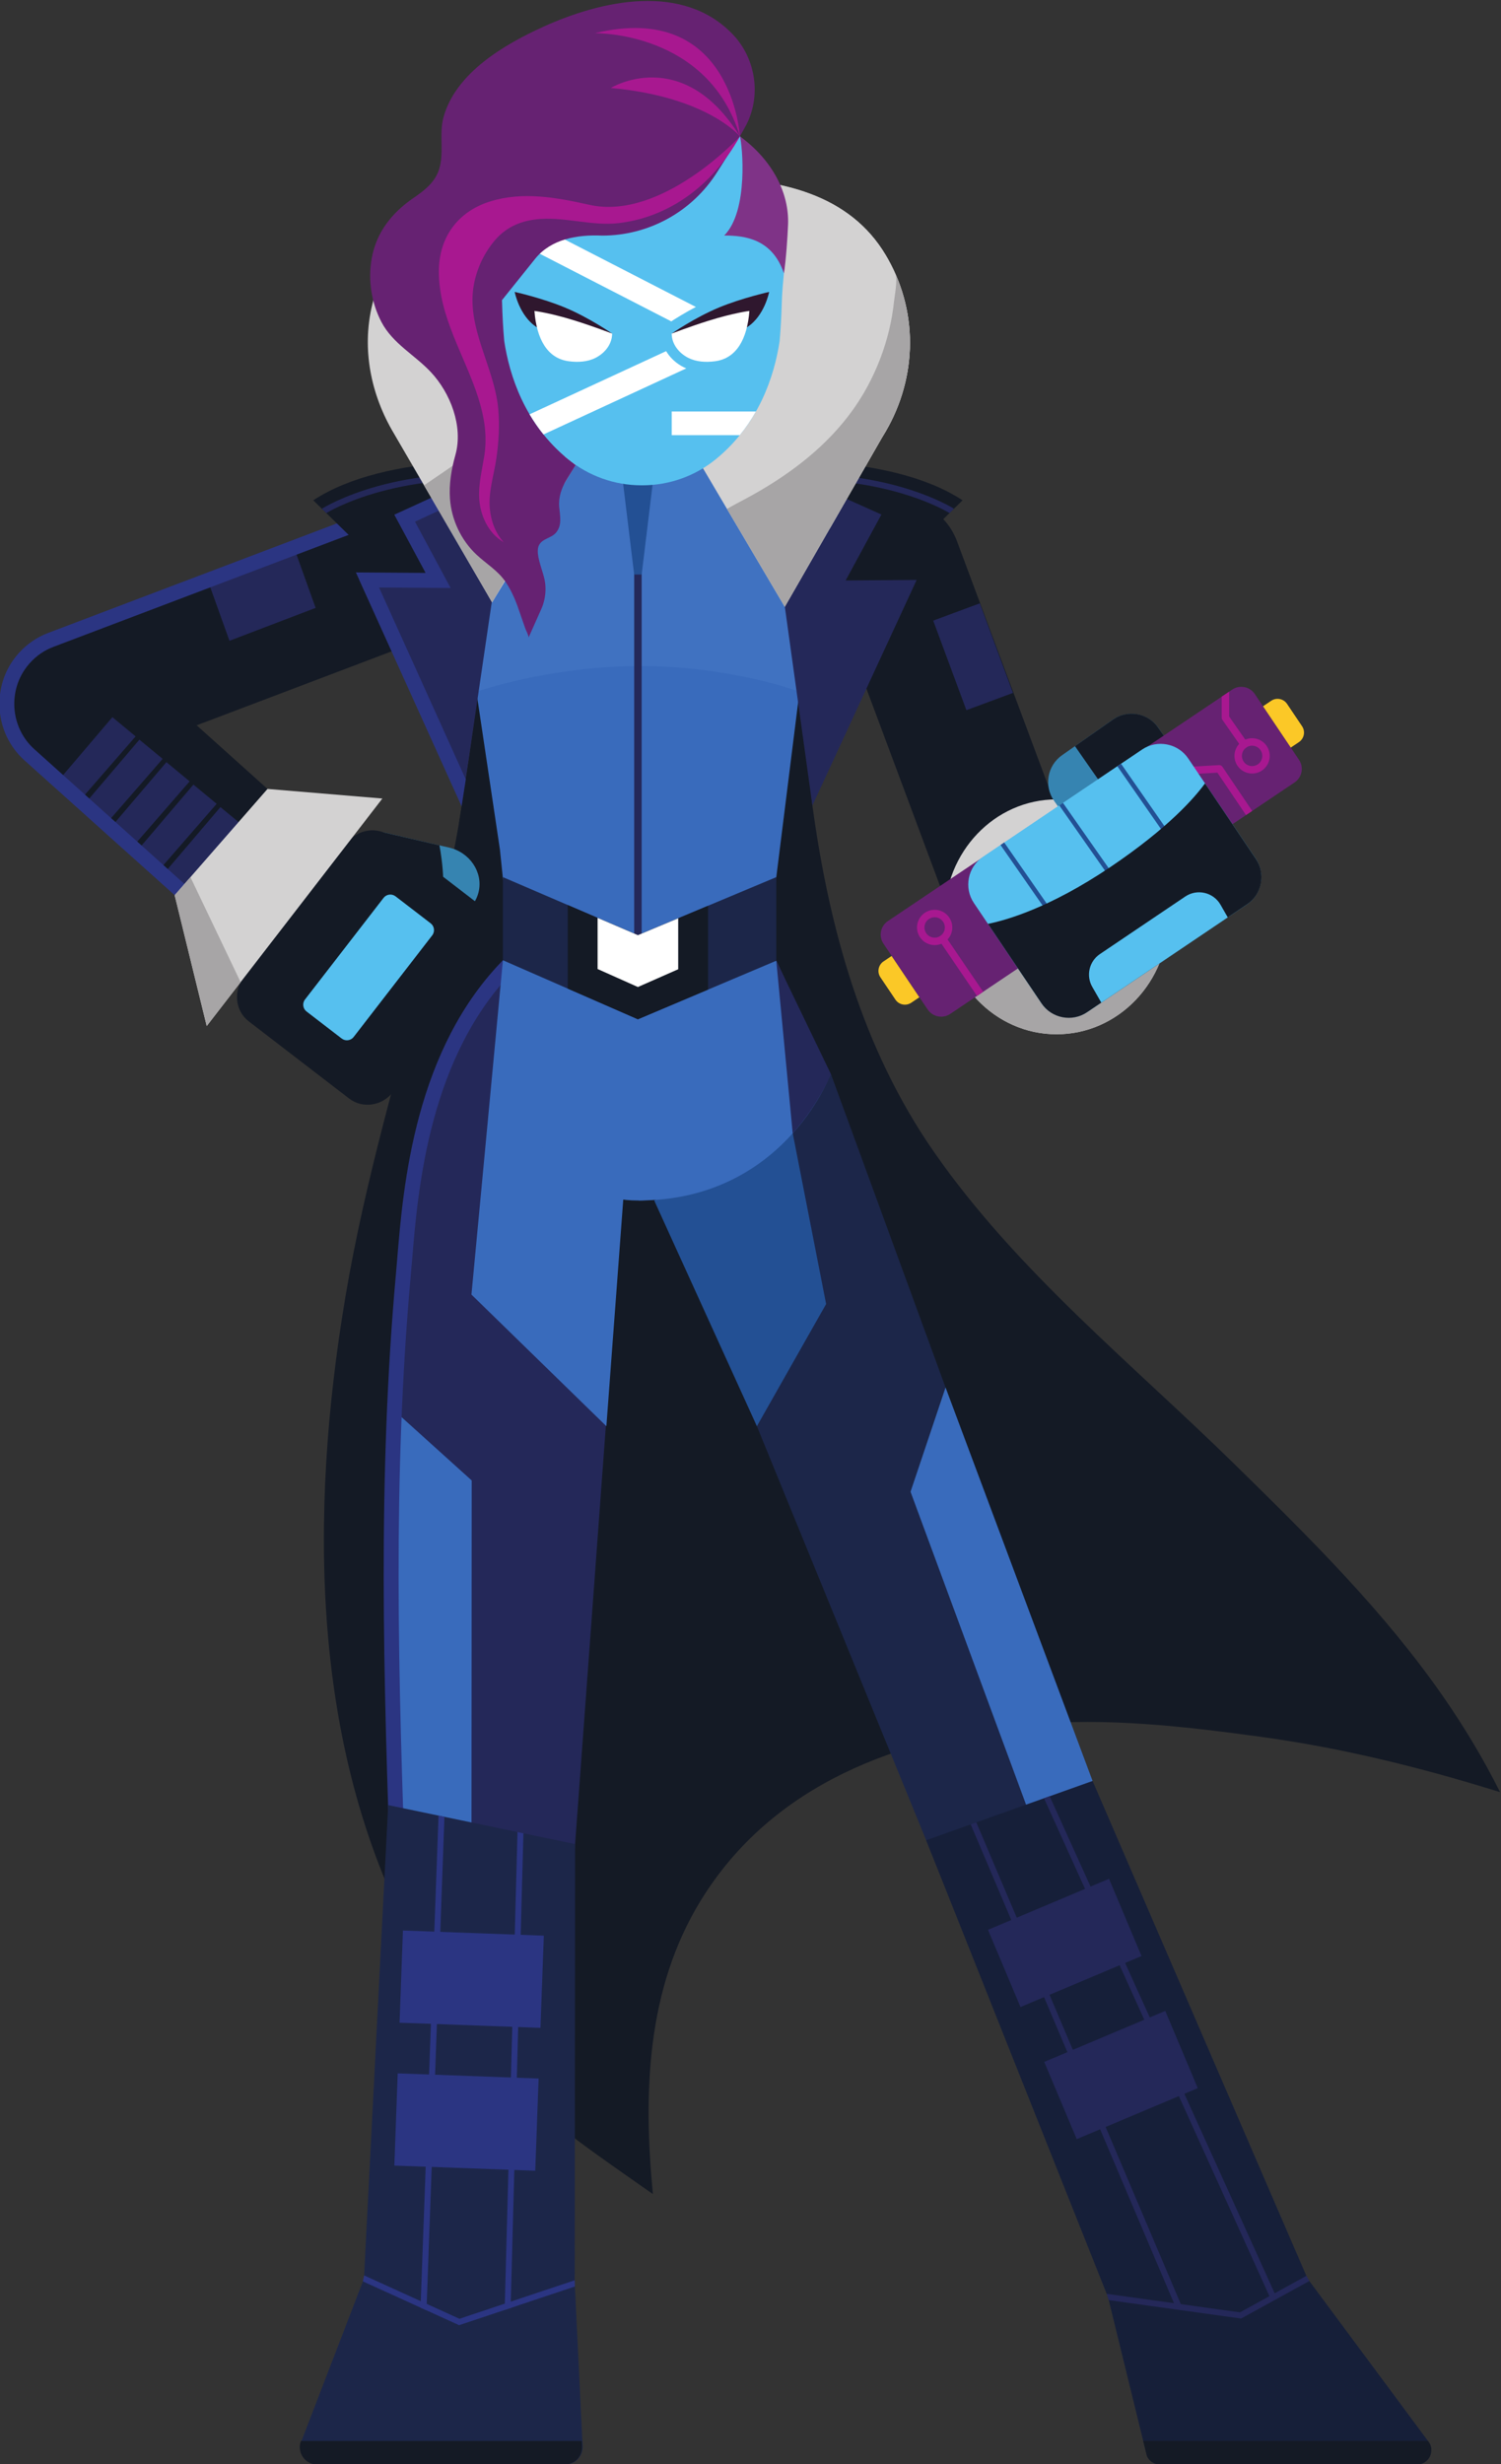 <?xml version="1.0" encoding="UTF-8" standalone="no"?>
<!-- Created with Inkscape (http://www.inkscape.org/) -->

<svg
   xmlns:dc="http://purl.org/dc/elements/1.1/"
   xmlns:cc="http://creativecommons.org/ns#"
   xmlns:rdf="http://www.w3.org/1999/02/22-rdf-syntax-ns#"
   xmlns:svg="http://www.w3.org/2000/svg"
   xmlns="http://www.w3.org/2000/svg"
   xmlns:sodipodi="http://sodipodi.sourceforge.net/DTD/sodipodi-0.dtd"
   xmlns:inkscape="http://www.inkscape.org/namespaces/inkscape"
   version="1.1"
   id="svg2"
   xml:space="preserve"
   viewBox="0 0 252.256 413.925"
   sodipodi:docname="Avatar_no_border.svg"
   inkscape:version="0.92.3 (2405546, 2018-03-11)"><rect x="0" y="0" width="252.256" height="413.925" fill="#333333" stroke="none"/><defs
     id="defs6"><clipPath
       clipPathUnits="userSpaceOnUse"
       id="clipPath18"><path
         d="M 0,612 H 792 V 0 H 0 Z"
         id="path16"
         inkscape:connector-curvature="0" /></clipPath><clipPath
       clipPathUnits="userSpaceOnUse"
       id="clipPath106"><path
         d="m 455.241,397.254 -42.29,-28.417 c -1.251,-0.84 -1.583,-2.534 -0.743,-3.784 v 0 l 4.821,-7.173 c 0.839,-1.251 2.533,-1.584 3.783,-0.744 v 0 l 42.291,28.418 c 1.25,0.839 1.582,2.534 0.743,3.784 v 0 l -4.821,7.173 c -0.526,0.784 -1.388,1.207 -2.266,1.207 v 0 c -0.523,0 -1.052,-0.15 -1.518,-0.464"
         id="path104"
         inkscape:connector-curvature="0" /></clipPath><clipPath
       clipPathUnits="userSpaceOnUse"
       id="clipPath134"><path
         d="M 0,612 H 792 V 0 H 0 Z"
         id="path132"
         inkscape:connector-curvature="0" /></clipPath></defs><sodipodi:namedview
     pagecolor="#ffffff"
     bordercolor="#666666"
     borderopacity="1"
     objecttolerance="10"
     gridtolerance="10"
     guidetolerance="10"
     inkscape:pageopacity="0"
     inkscape:pageshadow="2"
     inkscape:window-width="2160"
     inkscape:window-height="1346"
     id="namedview4"
     showgrid="false"
     inkscape:zoom="1.3394608"
     inkscape:cx="-290.21628"
     inkscape:cy="228.21152"
     inkscape:window-x="-11"
     inkscape:window-y="-11"
     inkscape:window-maximized="1"
     inkscape:current-layer="g10" /><g
     id="g10"
     inkscape:groupmode="layer"
     inkscape:label="Nanoman, VM, Connie, PowerShell Stickers_4-21"
     transform="matrix(1.333,0,0,-1.333,-400.499,645.879)"><g
       clip-path="url(#clipPath18)"
       id="g14"><g
         transform="translate(423.243,435.3)"
         id="g20" /><g
         transform="translate(423.243,435.3)"
         id="g24" /><g
         transform="translate(397.625,371.921)"
         id="g28"><path
           inkscape:connector-curvature="0"
           id="path30"
           style="fill:#242859;fill-opacity:1;fill-rule:nonzero;stroke:none"
           d="m 0,0 3.42,-19.982 c 2.797,2.916 3.269,5.373 3.269,5.373 L -0.17,0.371" /></g><g
         transform="translate(482.438,270.674)"
         id="g32"><path
           inkscape:connector-curvature="0"
           id="path34"
           style="fill:#141a25;fill-opacity:1;fill-rule:nonzero;stroke:none"
           d="m 0,0 c -7.458,10.755 -16.655,19.85 -26.297,29.299 -13.046,12.786 -27.579,24.448 -38.011,39.499 -8.978,12.954 -13.14,28.055 -15.256,43.552 -0.852,6.237 -0.03,17.375 -1.698,23.456 -2.009,7.325 -5.824,17.486 -10.97,23.165 -6.01,-0.301 -12.205,-0.051 -18.267,-0.051 2.283,-1.895 5.215,-3.494 8.98,-4.517 -3.765,1.023 -6.697,2.622 -8.98,4.517 h -6.69 l -2.336,-16.044 c -1.419,-10.208 -2.692,-20.404 -4.216,-30.395 -0.954,-6.257 -2.415,-12.54 -4.072,-18.661 -3.889,-14.37 -8.173,-28.736 -10.638,-43.437 -4.551,-27.146 -4.52,-57.57 9.298,-82.324 0.575,-1.031 1.173,-2.05 1.791,-3.056 3.015,-4.905 6.516,-9.868 10.648,-13.902 2.005,-1.957 4.627,-4.3 6.846,-6.414 0.941,-0.898 10.194,-7.318 10.194,-7.318 -1.226,12.674 -0.82,25.845 6.034,36.994 9.038,14.702 25.068,20.629 41.569,22.18 9.565,0.899 19.387,-0.237 28.866,-1.528 9.351,-1.274 18.591,-3.454 27.625,-6.17 l 2.708,-0.819 C 5.001,-7.722 2.607,-3.76 0,0" /></g><g
         transform="translate(381.162,363.668)"
         id="g36"><path
           inkscape:connector-curvature="0"
           id="path38"
           style="fill:#242859;fill-opacity:1;fill-rule:nonzero;stroke:none"
           d="m 0,0 -17.306,-0.293 c -11.162,-11.149 -11.794,-31.184 -12.562,-39.72 -2.35,-26.083 -1.546,-51.965 -0.578,-78.06 0.103,-2.806 2.243,-28.717 0.523,-29.231 l 19.512,5.832 4.643,63.092 z" /></g><g
         transform="translate(350.856,245.204)"
         id="g40"><path
           inkscape:connector-curvature="0"
           id="path42"
           style="fill:#396bbc;fill-opacity:1;fill-rule:nonzero;stroke:none"
           d="M 0,0 9.032,-0.427 9.064,52.764 -0.697,61.57 C -0.972,55.383 -1.102,49.201 -1.127,43.02 -1.078,29.519 -0.801,16.356 -0.141,2.448 -0.122,2.042 -0.074,1.181 0,0" /></g><g
         transform="translate(351.508,215.611)"
         id="g44"><path
           inkscape:connector-curvature="0"
           id="path46"
           style="fill:#2b3582;fill-opacity:1;fill-rule:nonzero;stroke:none"
           d="M 0,0 -0.538,1.799 C -0.756,1.734 -0.87,1.595 -0.896,1.547 c 0.137,0.257 0.559,1.757 0.234,10.261 -0.198,5.184 -0.588,10.944 -0.846,14.756 -0.118,1.748 -0.203,3.01 -0.222,3.532 -1.032,27.794 -1.7,52.862 0.581,78.179 0.053,0.6 0.107,1.25 0.165,1.946 0.767,9.282 2.194,26.561 13.633,38 l 1.328,-1.328 C 3.024,135.941 1.635,119.109 0.888,110.066 0.829,109.366 0.775,108.71 0.721,108.106 -1.549,82.899 -0.883,57.895 0.146,30.166 0.164,29.672 0.249,28.422 0.366,26.691 2.042,1.894 1.319,0.394 0,0" /></g><g
         transform="translate(376.9,304.805)"
         id="g48"><path
           inkscape:connector-curvature="0"
           id="path50"
           style="fill:#396bbc;fill-opacity:1;fill-rule:nonzero;stroke:none"
           d="M 0,0 2.733,36.711 -9.261,58.716 h -3.783 l -3.968,-42.13 z" /></g><g
         transform="translate(445.959,237.832)"
         id="g52"><path
           inkscape:connector-curvature="0"
           id="path54"
           style="fill:#1c2649;fill-opacity:1;fill-rule:nonzero;stroke:none"
           d="m 0,0 c -6.829,0.014 -15.725,-0.348 -22.554,-0.335 l -42.529,103.974 24.336,7.697 z" /></g><g
         transform="translate(404.602,320.2)"
         id="g56"><path
           inkscape:connector-curvature="0"
           id="path58"
           style="fill:#235094;fill-opacity:1;fill-rule:nonzero;stroke:none"
           d="M 0,0 -4.209,21.514 -21.672,13.047 -8.729,-15.395 Z" /></g><g
         transform="translate(302.334,393.345)"
         id="g60"><path
           inkscape:connector-curvature="0"
           id="path62"
           style="fill:#141a25;fill-opacity:1;fill-rule:nonzero;stroke:none"
           d="m 0,0 -0.192,0.507 c -1.622,4.281 0.551,9.111 4.833,10.734 l 44.005,16.683 c 4.28,1.622 9.11,-0.552 10.733,-4.833 l 0.192,-0.507 C 61.194,18.303 59.02,13.473 54.739,11.851 L 10.734,-4.832 C 6.453,-6.455 1.623,-4.281 0,0" /></g><g
         transform="translate(329.379,403.78)"
         id="g64"><path
           inkscape:connector-curvature="0"
           id="path66"
           style="fill:#242859;fill-opacity:1;fill-rule:nonzero;stroke:none"
           d="M 0,0 -2.959,8.245 7.905,12.39 10.864,4.146 Z" /></g><g
         transform="translate(432.155,361.343)"
         id="g68"><path
           inkscape:connector-curvature="0"
           id="path70"
           style="fill:#141a25;fill-opacity:1;fill-rule:nonzero;stroke:none"
           d="m 0,0 0.508,0.19 c 4.289,1.6 6.489,6.419 4.888,10.708 L -11.055,54.99 c -1.6,4.289 -6.419,6.489 -10.708,4.888 l -0.508,-0.189 C -26.561,58.088 -28.76,53.27 -27.16,48.981 L -10.708,4.889 C -9.108,0.6 -4.289,-1.6 0,0" /></g><g
         transform="translate(419.532,368.994)"
         id="g72"><path
           inkscape:connector-curvature="0"
           id="path74"
           style="fill:#d3d2d2;fill-opacity:1;fill-rule:nonzero;stroke:none"
           d="m 0,0 c 0,-8.174 6.324,-14.8 14.124,-14.8 7.801,0 14.125,6.626 14.125,14.8 0,8.174 -6.324,14.8 -14.125,14.8 C 6.324,14.8 0,8.174 0,0" /></g><g
         transform="translate(419.541,368.651)"
         id="g76"><path
           inkscape:connector-curvature="0"
           id="path78"
           style="fill:#a7a5a6;fill-opacity:1;fill-rule:nonzero;stroke:none"
           d="m 0,0 c 0.175,-8.015 6.425,-14.457 14.116,-14.457 7.691,0 13.941,6.442 14.115,14.457 z" /></g><g
         transform="translate(433.335,383.626)"
         id="g80"><path
           inkscape:connector-curvature="0"
           id="path82"
           style="fill:#3684b1;fill-opacity:1;fill-rule:nonzero;stroke:none"
           d="m 0,0 1.167,-1.668 c 1.299,-1.855 3.88,-2.311 5.735,-1.012 l 6.394,4.476 c 1.855,1.299 2.31,3.88 1.013,5.735 l -1.168,1.668 c -1.299,1.855 -3.88,2.311 -5.735,1.012 L 1.012,5.735 C -0.844,4.436 -1.299,1.855 0,0" /></g><g
         transform="translate(440.771,393.859)"
         id="g84"><path
           inkscape:connector-curvature="0"
           id="path86"
           style="fill:#141a25;fill-opacity:1;fill-rule:nonzero;stroke:none"
           d="M 0,0 C 1.839,1.287 4.396,0.836 5.682,-1.002 L 6.894,-2.733 C 8.18,-4.571 7.729,-7.128 5.891,-8.414 l -4.81,-3.368 -5.875,8.426 z" /></g><g
         transform="translate(415.339,358.171)"
         id="g88"><path
           inkscape:connector-curvature="0"
           id="path90"
           style="fill:#fbc827;fill-opacity:1;fill-rule:nonzero;stroke:none"
           d="M 0,0 1.028,0.691 -2.47,5.898 -3.499,5.207 C -4.16,4.762 -4.336,3.866 -3.892,3.205 l 1.89,-2.812 C -1.558,-0.269 -0.662,-0.444 0,0" /></g><g
         transform="translate(463.663,385.93)"
         id="g92"><path
           inkscape:connector-curvature="0"
           id="path94"
           style="fill:#662272;fill-opacity:1;fill-rule:nonzero;stroke:none"
           d="m 0,0 -43.41,-29.169 c -0.941,-0.632 -2.217,-0.382 -2.849,0.559 l -5.572,8.293 c -0.632,0.941 -0.382,2.216 0.559,2.848 L -7.862,11.7 c 0.941,0.633 2.216,0.383 2.848,-0.559 L 0.559,2.849 C 1.191,1.908 0.94,0.632 0,0" /></g><g
         transform="translate(463.185,390.322)"
         id="g96"><path
           inkscape:connector-curvature="0"
           id="path98"
           style="fill:#fbc827;fill-opacity:1;fill-rule:nonzero;stroke:none"
           d="M 0,0 1.028,0.691 C 1.689,1.136 1.865,2.032 1.421,2.693 L -0.468,5.505 C -0.912,6.167 -1.809,6.342 -2.47,5.898 L -3.499,5.207 Z" /></g></g><g
       id="g100"><g
         id="g102"
         clip-path="url(#clipPath106)"><g
           id="g108"
           transform="translate(458.305,390.562)"><path
             d="m 0,0 c -0.261,0 -0.516,-0.08 -0.733,-0.233 -0.282,-0.197 -0.47,-0.491 -0.53,-0.829 -0.059,-0.338 0.017,-0.679 0.213,-0.96 0.406,-0.581 1.21,-0.722 1.79,-0.316 0.58,0.406 0.722,1.209 0.316,1.789 C 0.859,-0.267 0.564,-0.08 0.227,-0.02 0.151,-0.007 0.075,0 0,0 m 0.007,-3.509 c -0.702,0 -1.394,0.331 -1.825,0.948 -0.341,0.487 -0.472,1.077 -0.37,1.662 0.104,0.585 0.429,1.095 0.916,1.435 0.487,0.341 1.077,0.472 1.662,0.369 C 0.975,0.802 1.484,0.477 1.825,-0.01 2.528,-1.015 2.283,-2.404 1.278,-3.107 0.892,-3.378 0.446,-3.509 0.007,-3.509"
             style="fill:#a81890;fill-opacity:1;fill-rule:nonzero;stroke:none"
             id="path110"
             inkscape:connector-curvature="0" /></g><g
           id="g112"
           transform="translate(457.302,390.245)"><path
             d="m 0,0 c -0.147,0 -0.294,0.07 -0.385,0.201 l -2.358,3.38 C -2.798,3.66 -2.827,3.753 -2.827,3.849 v 4.609 c 0,0.26 0.21,0.47 0.47,0.47 0.258,0 0.468,-0.21 0.468,-0.47 V 3.997 L 0.385,0.738 C 0.533,0.525 0.481,0.233 0.269,0.084 0.187,0.027 0.093,0 0,0"
             style="fill:#a81890;fill-opacity:1;fill-rule:nonzero;stroke:none"
             id="path114"
             inkscape:connector-curvature="0" /></g><g
           id="g116"
           transform="translate(424.012,358.817)"><path
             d="m 0,0 c -0.149,0 -0.297,0.072 -0.388,0.205 l -4.718,6.933 c -0.147,0.215 -0.091,0.507 0.124,0.653 0.213,0.146 0.505,0.09 0.652,-0.124 L 0.388,0.734 C 0.534,0.519 0.479,0.227 0.264,0.081 0.184,0.026 0.092,0 0,0"
             style="fill:#a81890;fill-opacity:1;fill-rule:nonzero;stroke:none"
             id="path118"
             inkscape:connector-curvature="0" /></g><g
           id="g120"
           transform="translate(418.284,368.942)"><path
             d="m 0,0 c -0.261,0 -0.516,-0.08 -0.734,-0.233 -0.282,-0.197 -0.469,-0.491 -0.529,-0.829 -0.059,-0.338 0.016,-0.679 0.213,-0.96 0.197,-0.281 0.491,-0.469 0.829,-0.529 0.338,-0.059 0.68,0.016 0.961,0.213 0.281,0.197 0.469,0.491 0.529,0.829 0.059,0.338 -0.017,0.679 -0.213,0.96 C 0.858,-0.267 0.564,-0.08 0.227,-0.02 0.15,-0.007 0.075,0 0,0 m 0.008,-3.51 c -0.13,0 -0.261,0.011 -0.392,0.034 -0.585,0.104 -1.095,0.429 -1.434,0.915 -0.341,0.487 -0.472,1.077 -0.37,1.662 0.104,0.585 0.429,1.095 0.916,1.435 0.486,0.341 1.076,0.472 1.662,0.369 C 0.975,0.802 1.484,0.477 1.825,-0.01 2.165,-0.497 2.296,-1.087 2.193,-1.672 2.09,-2.257 1.765,-2.767 1.278,-3.107 0.9,-3.372 0.46,-3.51 0.008,-3.51"
             style="fill:#a81890;fill-opacity:1;fill-rule:nonzero;stroke:none"
             id="path122"
             inkscape:connector-curvature="0" /></g><g
           id="g124"
           transform="translate(448.873,387.854)"><path
             d="M 0,0 C 0.009,-0.001 0.018,-0.003 0.025,-0.005 0.02,-0.004 0.011,-0.002 0,0 m 9.057,-6.247 c -0.152,0 -0.3,0.073 -0.39,0.207 l -3.604,5.348 c -4.939,-0.299 -5.172,-0.245 -5.25,-0.228 -0.251,0.059 -0.409,0.311 -0.35,0.563 0.056,0.242 0.287,0.397 0.53,0.358 C 0.35,-0.023 3.412,0.147 5.274,0.261 5.44,0.272 5.6,0.193 5.692,0.055 l 3.753,-5.57 C 9.59,-5.73 9.533,-6.021 9.318,-6.167 9.238,-6.221 9.146,-6.247 9.057,-6.247"
             style="fill:#a81890;fill-opacity:1;fill-rule:nonzero;stroke:none"
             id="path126"
             inkscape:connector-curvature="0" /></g></g></g><g
       id="g128"><g
         id="g130"
         clip-path="url(#clipPath134)"><g
           id="g136"
           transform="translate(424.365,376.548)"><path
             d="m 0,0 20.08,13.534 c 1.909,1.287 4.524,0.777 5.811,-1.132 l 8.497,-12.607 c 1.287,-1.909 0.777,-4.524 -1.132,-5.811 L 13.176,-19.55 c -1.909,-1.286 -4.525,-0.777 -5.812,1.132 L -1.132,-5.811 C -2.419,-3.902 -1.909,-1.287 0,0"
             style="fill:#56c0ef;fill-opacity:1;fill-rule:nonzero;stroke:none"
             id="path138"
             inkscape:connector-curvature="0" /></g><g
           id="g140"
           transform="translate(449.158,376.699)"><path
             d="M 0,0 -7.839,11.271 -7.376,11.593 0.463,0.322 Z"
             style="fill:#235094;fill-opacity:1;fill-rule:nonzero;stroke:none"
             id="path142"
             inkscape:connector-curvature="0" /></g><g
           id="g144"
           transform="translate(442.153,371.394)"><path
             d="M 0,0 -8.155,11.641 -7.693,11.964 0.461,0.323 Z"
             style="fill:#235094;fill-opacity:1;fill-rule:nonzero;stroke:none"
             id="path146"
             inkscape:connector-curvature="0" /></g><g
           id="g148"
           transform="translate(434.273,367.002)"><path
             d="M 0,0 -7.68,11.043 -7.218,11.365 0.463,0.322 Z"
             style="fill:#235094;fill-opacity:1;fill-rule:nonzero;stroke:none"
             id="path150"
             inkscape:connector-curvature="0" /></g><g
           id="g152"
           transform="translate(452.37,385.813)"><path
             d="M 0,0 6.414,-9.516 C 7.684,-11.4 7.181,-13.98 5.297,-15.25 l -20.172,-13.595 c -1.884,-1.27 -4.465,-0.768 -5.734,1.116 l -6.756,10.024 c 2.257,0.447 7.766,1.992 15.434,7.16 C -4.539,-5.564 -1.249,-1.729 0,0"
             style="fill:#141a25;fill-opacity:1;fill-rule:nonzero;stroke:none"
             id="path154"
             inkscape:connector-curvature="0" /></g><g
           id="g156"
           transform="translate(454.328,370.518)"><path
             d="m 0,0 0.911,-1.592 -15.943,-10.745 -1.139,1.987 c -0.811,1.417 -0.391,3.221 0.963,4.133 L -4.447,1.036 C -2.945,2.048 -0.9,1.572 0,0"
             style="fill:#56c0ef;fill-opacity:1;fill-rule:nonzero;stroke:none"
             id="path158"
             inkscape:connector-curvature="0" /></g><g
           id="g160"
           transform="translate(303.303,400.908)"><path
             d="M 0,0 0.362,0.404 C 3.42,3.811 8.709,4.096 12.116,1.039 L 47.14,-30.396 c 3.407,-3.057 3.692,-8.347 0.634,-11.754 l -0.362,-0.403 c -3.058,-3.407 -8.347,-3.693 -11.754,-0.635 L 0.635,-11.754 C -2.772,-8.696 -3.058,-3.407 0,0"
             style="fill:#141a25;fill-opacity:1;fill-rule:nonzero;stroke:none"
             id="path162"
             inkscape:connector-curvature="0" /></g><g
           id="g164"
           transform="translate(314.618,394.154)"><path
             d="m 0,0 -7.377,-8.662 2.823,-2.363 7.484,8.604 z"
             style="fill:#242859;fill-opacity:1;fill-rule:nonzero;stroke:none"
             id="path166"
             inkscape:connector-curvature="0" /></g><g
           id="g168"
           transform="translate(318.024,391.322)"><path
             d="m 0,0 -7.377,-8.662 2.822,-2.363 7.484,8.604 z"
             style="fill:#242859;fill-opacity:1;fill-rule:nonzero;stroke:none"
             id="path170"
             inkscape:connector-curvature="0" /></g><g
           id="g172"
           transform="translate(321.43,388.488)"><path
             d="m 0,0 -7.377,-8.662 2.823,-2.363 7.484,8.604 z"
             style="fill:#242859;fill-opacity:1;fill-rule:nonzero;stroke:none"
             id="path174"
             inkscape:connector-curvature="0" /></g><g
           id="g176"
           transform="translate(324.836,385.656)"><path
             d="m 0,0 -7.377,-8.662 2.822,-2.363 7.484,8.604 z"
             style="fill:#242859;fill-opacity:1;fill-rule:nonzero;stroke:none"
             id="path178"
             inkscape:connector-curvature="0" /></g><g
           id="g180"
           transform="translate(328.241,382.822)"><path
             d="m 0,0 -7.377,-8.662 2.822,-2.363 7.484,8.604 z"
             style="fill:#242859;fill-opacity:1;fill-rule:nonzero;stroke:none"
             id="path182"
             inkscape:connector-curvature="0" /></g><g
           id="g184"
           transform="translate(338.132,357.661)"><path
             d="m 0,0 -34.62,31.072 c -3.795,3.406 -4.205,9.347 -0.913,13.244 0.048,0.058 0.101,0.121 0.156,0.184 0.007,0.008 0.019,0.022 0.032,0.037 0.01,0.011 0.023,0.024 0.035,0.037 1.001,1.12 2.283,2 3.696,2.536 L 6.907,61.714 7.572,59.958 -30.949,45.354 c -1.149,-0.435 -2.148,-1.122 -2.97,-2.041 l -0.047,-0.052 c -0.044,-0.05 -0.086,-0.1 -0.128,-0.151 -2.648,-3.135 -2.319,-7.906 0.729,-10.641 L 1.255,1.397 Z"
             style="fill:#2b3582;fill-opacity:1;fill-rule:nonzero;stroke:none"
             id="path186"
             inkscape:connector-curvature="0" /></g><g
           id="g188"
           transform="translate(343.169,376.234)"><path
             d="m 0,0 v 0 c 0.569,2.458 3.178,3.972 5.797,3.365 l 8.102,-1.878 c 2.62,-0.607 4.296,-3.114 3.726,-5.572 -0.569,-2.457 -3.178,-3.972 -5.797,-3.365 L 3.726,-5.572 C 1.106,-4.965 -0.569,-2.458 0,0"
             style="fill:#3684b1;fill-opacity:1;fill-rule:nonzero;stroke:none"
             id="path190"
             inkscape:connector-curvature="0" /></g><g
           id="g192"
           transform="translate(355.853,378.003)"><path
             d="m 0,0 -6.888,1.596 c -2.619,0.607 -5.227,-0.907 -5.797,-3.365 -0.569,-2.457 1.107,-4.965 3.726,-5.572 l 8.103,-1.878 c 0.261,-0.06 0.523,-0.099 0.783,-0.118 C 0.93,-6.137 0.364,-1.962 0,0"
             style="fill:#141a25;fill-opacity:1;fill-rule:nonzero;stroke:none"
             id="path194"
             inkscape:connector-curvature="0" /></g><g
           id="g196"
           transform="translate(362.993,363.821)"><path
             d="m 0,0 -12.983,-16.892 c -1.359,-1.768 -3.839,-2.141 -5.539,-0.834 l -12.66,9.729 c -1.7,1.308 -1.977,3.8 -0.619,5.568 l 12.985,16.892 c 1.358,1.767 3.837,2.141 5.538,0.834 L -0.619,5.567 C 1.081,4.26 1.358,1.767 0,0"
             style="fill:#141a25;fill-opacity:1;fill-rule:nonzero;stroke:none"
             id="path198"
             inkscape:connector-curvature="0" /></g><g
           id="g200"
           transform="translate(338.903,358.579)"><path
             d="m 0,0 9.904,12.804 c 0.364,0.47 1.039,0.558 1.51,0.196 l 4.429,-3.404 c 0.472,-0.364 0.56,-1.043 0.195,-1.515 L 6.135,-4.723 C 5.771,-5.194 5.096,-5.281 4.624,-4.919 L 0.196,-1.515 C -0.277,-1.151 -0.365,-0.472 0,0"
             style="fill:#56c0ef;fill-opacity:1;fill-rule:nonzero;stroke:none"
             id="path202"
             inkscape:connector-curvature="0" /></g><g
           id="g204"
           transform="translate(348.658,383.903)"><path
             d="m 0,0 -14.482,1.209 -11.706,-13.394 4.041,-16.486 z"
             style="fill:#d3d2d2;fill-opacity:1;fill-rule:nonzero;stroke:none"
             id="path206"
             inkscape:connector-curvature="0" /></g><g
           id="g208"
           transform="translate(322.47,371.718)"><path
             d="M 0,0 4.041,-16.486 8.318,-10.963 1.99,2.278 Z"
             style="fill:#a7a5a6;fill-opacity:1;fill-rule:nonzero;stroke:none"
             id="path210"
             inkscape:connector-curvature="0" /></g><g
           id="g212"
           transform="translate(417.216,252.628)"><path
             d="m 0,0 22.92,-57.56 4.914,-20.041 c 0.292,-0.646 0.936,-1.062 1.645,-1.062 h 32.402 c 1.532,0 2.368,1.789 1.384,2.964 L 48.082,-55.238 20.98,7.475 Z"
             style="fill:#161f39;fill-opacity:1;fill-rule:nonzero;stroke:none"
             id="path214"
             inkscape:connector-curvature="0" /></g><g
           id="g216"
           transform="translate(395.4,426.338)"><path
             d="M 0,0 C 0,0 16.968,1.362 26.405,-4.855 L 7.428,-23.406 -3.344,-6.843 Z"
             style="fill:#141a25;fill-opacity:1;fill-rule:nonzero;stroke:none"
             id="path218"
             inkscape:connector-curvature="0" /></g><g
           id="g220"
           transform="translate(339.944,421.483)"><path
             d="M 0,0 18.978,-18.551 29.749,-1.988 26.404,4.855 C 26.404,4.855 9.438,6.217 0,0"
             style="fill:#141a25;fill-opacity:1;fill-rule:nonzero;stroke:none"
             id="path222"
             inkscape:connector-curvature="0" /></g><g
           id="g224"
           transform="translate(420.159,419.873)"><path
             d="m 0,0 c -0.094,0.06 -9.514,5.938 -25.961,3.721 l -0.101,0.744 c 8.741,1.178 15.479,0.067 19.593,-1.072 4.476,-1.24 6.935,-2.778 7.033,-2.841 z"
             style="fill:#242859;fill-opacity:1;fill-rule:nonzero;stroke:none"
             id="path226"
             inkscape:connector-curvature="0" /></g><g
           id="g228"
           transform="translate(341.592,419.872)"><path
             d="m 0,0 -0.561,0.548 c 0.099,0.063 2.553,1.606 7.029,2.846 4.114,1.139 10.852,2.25 19.592,1.072 L 25.96,3.722 C 9.514,5.939 0.094,0.06 0,0"
             style="fill:#242859;fill-opacity:1;fill-rule:nonzero;stroke:none"
             id="path230"
             inkscape:connector-curvature="0" /></g><g
           id="g232"
           transform="translate(377.009,426.464)"><path
             d="m 0,0 h -6.879 l -13.382,-13.54 c -2.313,-2.587 -2.552,-6.422 -0.58,-9.277 l 24.707,-35.75 24.707,35.75 c 1.973,2.855 1.734,6.69 -0.58,9.277 L 14.611,0 H 0"
             style="fill:#4072c1;fill-opacity:1;fill-rule:nonzero;stroke:none"
             id="path234"
             inkscape:connector-curvature="0" /></g><g
           id="g236"
           transform="translate(394.757,345.466)"><path
             d="m 0,0 6.485,51.902 c 0,0 -8.628,3.226 -20.08,3.226 -11.452,0 -20.654,-3.226 -20.654,-3.226 l 2.967,-19.879 3.308,-31.898 c 0.97,-6.986 6.944,-12.343 13.996,-12.343 C -6.973,-12.218 -1.024,-6.93 0,0"
             style="fill:#396bbc;fill-opacity:1;fill-rule:nonzero;stroke:none"
             id="path238"
             inkscape:connector-curvature="0" /></g><path
           d="m 381.346,365.743 h -0.939 v 58.792 h 0.939 z"
           style="fill:#242859;fill-opacity:1;fill-rule:nonzero;stroke:none"
           id="path240"
           inkscape:connector-curvature="0" /><g
           id="g242"
           transform="translate(406.623,421.911)"><path
             d="m 0,0 4.952,-2.219 -4.51,-8.307 8.951,0.062 -13.142,-28.423 -3.559,25.646 z"
             style="fill:#242859;fill-opacity:1;fill-rule:nonzero;stroke:none"
             id="path244"
             inkscape:connector-curvature="0" /></g><g
           id="g246"
           transform="translate(355.182,421.929)"><path
             d="m 0,0 -4.991,-2.236 4.509,-8.308 -8.951,0.062 12.934,-28.422 3.767,25.645 z"
             style="fill:#242859;fill-opacity:1;fill-rule:nonzero;stroke:none"
             id="path248"
             inkscape:connector-curvature="0" /></g><g
           id="g250"
           transform="translate(359.961,380.014)"><path
             d="m 0,0 -14.641,32.382 8.788,-0.062 -3.94,7.327 7.239,3.338 0.786,-1.705 -5.425,-2.502 4.494,-8.357 -9.023,0.062 L 1.711,0.774 Z"
             style="fill:#2b3582;fill-opacity:1;fill-rule:nonzero;stroke:none"
             id="path252"
             inkscape:connector-curvature="0" /></g><g
           id="g254"
           transform="translate(412.38,451.933)"><path
             d="m 0,0 c -0.088,0.156 -0.179,0.312 -0.271,0.466 -4.532,7.61 -13.223,9.699 -22.666,9.699 h -8.523 v -34.389 l 7.701,-1.411 10.772,-18.241 12.291,21.39 C 3.65,-15.578 3.998,-7.083 0,0"
             style="fill:#d3d2d2;fill-opacity:1;fill-rule:nonzero;stroke:none"
             id="path256"
             inkscape:connector-curvature="0" /></g><g
           id="g258"
           transform="translate(375.35,425.72)"><path
             d="m 0,0 5.569,1.988 v 34.389 h -8.523 c -9.443,0 -18.135,-2.089 -22.666,-9.698 -1.199,-2.014 -1.852,-4.153 -2.371,-6.348 -1.298,-5.487 -0.185,-11.221 2.753,-16.145 L -12.857,-17.101 -2.119,0.577 0,0"
             style="fill:#d3d2d2;fill-opacity:1;fill-rule:nonzero;stroke:none"
             id="path260"
             inkscape:connector-curvature="0" /></g><g
           id="g262"
           transform="translate(374.877,438.595)"><path
             d="m 0,0 c -5.031,-3.999 -10.32,-7.671 -15.517,-11.451 -1.727,-1.257 -3.68,-2.569 -5.448,-3.771 l 8.581,-14.753 10.487,18.036 2.529,-0.771 5.568,1.988 V 5.216 C 4.182,3.421 2.115,1.681 0,0"
             style="fill:#a7a5a6;fill-opacity:1;fill-rule:nonzero;stroke:none"
             id="path264"
             inkscape:connector-curvature="0" /></g><g
           id="g266"
           transform="translate(373.187,426.464)"><path
             d="M 0,0 H 3.821 C 2.398,0.637 1.131,1.371 0,2.173 Z"
             style="fill:#4072c1;fill-opacity:1;fill-rule:nonzero;stroke:none"
             id="path268"
             inkscape:connector-curvature="0" /></g><g
           id="g270"
           transform="translate(388.577,442.921)"><path
             d="m 0,0 h -15.39 v -14.283 c 1.131,-0.803 2.399,-1.536 3.822,-2.174 H 0 Z"
             style="fill:#4072c1;fill-opacity:1;fill-rule:nonzero;stroke:none"
             id="path272"
             inkscape:connector-curvature="0" /></g><g
           id="g274"
           transform="translate(381.346,412.129)"><path
             d="m 0,0 1.613,13.24 2.071,18.486 c 0.007,0.069 -0.039,0.13 -0.1,0.13 h -4.055 -4.054 c -0.061,0 -0.108,-0.061 -0.1,-0.13 L -2.6,13.636 -2.555,13.24 -0.944,0 Z"
             style="fill:#235094;fill-opacity:1;fill-rule:nonzero;stroke:none"
             id="path276"
             inkscape:connector-curvature="0" /></g><g
           id="g278"
           transform="translate(398.322,363.464)"><path
             d="m 0,0 6.688,-14.609 c 0,0 -5.934,-15.607 -24.06,-15.607 V 0 h 13.173 z"
             style="fill:#396bbc;fill-opacity:1;fill-rule:nonzero;stroke:none"
             id="path280"
             inkscape:connector-curvature="0" /></g><g
           id="g282"
           transform="translate(373.903,176.252)"><path
             d="M 0,0 -0.995,20.532 -0.95,75.893 -24.511,80.806 -27.567,21.139 -35.44,0.677 c -0.55,-1.428 0.503,-2.963 2.035,-2.963 H -2.178 C -0.933,-2.286 0.06,-1.244 0,0"
             style="fill:#1c2649;fill-opacity:1;fill-rule:nonzero;stroke:none"
             id="path284"
             inkscape:connector-curvature="0" /></g><g
           id="g286"
           transform="translate(354.219,193.394)"><path
             d="m 0,0 -0.751,0.336 2.27,62.006 0.746,-0.156 z"
             style="fill:#2b3582;fill-opacity:1;fill-rule:nonzero;stroke:none"
             id="path288"
             inkscape:connector-curvature="0" /></g><g
           id="g290"
           transform="translate(358.332,191.519)"><path
             d="M 0,0 -12.132,5.52 -11.976,6.274 0.042,0.806 14.576,5.661 14.595,4.875 Z"
             style="fill:#2b3582;fill-opacity:1;fill-rule:nonzero;stroke:none"
             id="path292"
             inkscape:connector-curvature="0" /></g><g
           id="g294"
           transform="translate(364.825,193.697)"><path
             d="m 0,0 -0.751,-0.243 1.62,60.205 0.747,-0.156 z"
             style="fill:#2b3582;fill-opacity:1;fill-rule:nonzero;stroke:none"
             id="path296"
             inkscape:connector-curvature="0" /></g><g
           id="g298"
           transform="translate(429.81,257.116)"><path
             d="M 0,0 8.386,2.988 -10.149,52.571 -14.564,39.426 Z"
             style="fill:#396bbc;fill-opacity:1;fill-rule:nonzero;stroke:none"
             id="path300"
             inkscape:connector-curvature="0" /></g><g
           id="g302"
           transform="translate(412.38,451.933)"><path
             d="m 0,0 c -0.088,0.156 -0.179,0.312 -0.271,0.466 -4.532,7.61 -13.223,9.699 -22.666,9.699 H -31.46 V 6.288 c 8.566,-0.15 20.688,-2.099 26.746,-11.068 5.621,-8.322 1.534,-20.708 -2.644,-29.3 l 6.662,11.594 C 3.65,-15.578 3.998,-7.083 0,0"
             style="fill:#d3d2d2;fill-opacity:1;fill-rule:nonzero;stroke:none"
             id="path304"
             inkscape:connector-curvature="0" /></g><g
           id="g306"
           transform="translate(411.683,429.447)"><path
             d="M 0,0 C 0.646,1.026 1.201,2.087 1.669,3.173 1.996,4.001 2.283,4.786 2.534,5.531 4.039,10.475 3.777,15.775 1.651,20.58 1.961,19.855 1.557,17.839 1.479,17.09 1.349,15.846 1.133,14.612 0.838,13.397 0.247,10.965 -0.664,8.612 -1.852,6.409 -2.581,5.055 -3.414,3.786 -4.334,2.595 c -3.371,-4.364 -7.906,-7.677 -12.8,-10.312 -0.816,-0.44 -1.644,-0.863 -2.446,-1.33 l 7.289,-12.343 z"
             style="fill:#a7a5a6;fill-opacity:1;fill-rule:nonzero;stroke:none"
             id="path308"
             inkscape:connector-curvature="0" /></g><g
           id="g310"
           transform="translate(356.118,466.539)"><path
             d="m 0,0 c 0.023,-1.469 0.04,-2.933 -0.705,-4.247 -0.651,-1.151 -1.76,-1.971 -2.83,-2.705 -2.719,-1.865 -4.681,-4.319 -5.27,-7.613 -0.484,-2.708 -0.053,-5.56 1.215,-8.001 1.42,-2.734 4.184,-4.147 6.229,-6.321 2.478,-2.636 4.119,-6.853 3.106,-10.461 -0.502,-1.791 -0.815,-3.64 -0.683,-5.506 0.187,-2.652 1.396,-5.217 3.331,-7.038 1.269,-1.195 2.708,-1.999 3.705,-3.481 0.816,-1.212 1.355,-2.583 1.811,-3.963 0.216,-0.654 0.452,-1.299 0.68,-1.95 0.059,-0.168 0.45,-0.907 0.378,-1.078 l 1.598,3.58 c 0.086,0.191 0.162,0.387 0.228,0.586 0.27,0.815 0.368,1.684 0.289,2.539 -0.082,0.877 -0.409,1.683 -0.643,2.524 -0.156,0.56 -0.318,1.155 -0.303,1.741 0.006,0.248 0.05,0.497 0.168,0.715 0.45,0.826 1.539,0.848 2.124,1.544 0.805,0.958 0.501,2.119 0.404,3.249 -0.105,1.228 0.309,2.443 0.971,3.485 l 1.109,1.795 c -0.012,0.009 -1.35,1.053 -1.35,1.053 -8.926,7.646 -7.943,19.722 -7.943,19.722 0,0 -0.983,-12.076 7.943,-19.722 L 37.617,0.81 c 0,0 0.652,1.166 0.652,1.167 2.084,3.729 1.414,8.553 -1.51,11.638 -6.288,6.635 -16.596,4.34 -23.953,0.993 C 7.896,12.376 1.816,8.824 0.256,3.255 -0.038,2.206 -0.018,1.101 0,0"
             style="fill:#662272;fill-opacity:1;fill-rule:nonzero;stroke:none"
             id="path312"
             inkscape:connector-curvature="0" /></g><g
           id="g314"
           transform="translate(398.711,441.238)"><path
             d="M 0,0 C -0.011,-0.111 -0.022,-0.223 -0.034,-0.334 -0.022,-0.223 -0.011,-0.111 0,0"
             style="fill:#56c0ef;fill-opacity:1;fill-rule:nonzero;stroke:none"
             id="path316"
             inkscape:connector-curvature="0" /></g><g
           id="g318"
           transform="translate(398.583,440.089)"><path
             d="M 0,0 C -0.007,-0.056 -0.013,-0.111 -0.021,-0.167 -0.013,-0.111 -0.007,-0.056 0,0"
             style="fill:#56c0ef;fill-opacity:1;fill-rule:nonzero;stroke:none"
             id="path320"
             inkscape:connector-curvature="0" /></g><g
           id="g322"
           transform="translate(399.535,454.356)"><path
             d="m 0,0 c 0,5.129 -2.234,9.752 -5.8,12.994 -3.228,2.935 -7.547,4.736 -12.303,4.763 v 10e-4 c -0.017,0 -0.035,0 -0.052,0 -0.018,0 -0.035,0 -0.053,0 V 17.757 C -28.215,17.701 -36.31,9.773 -36.31,0 c 0,-2.595 0.413,-5.111 0.51,-7.672 10e-4,0.014 0.002,0.024 0.002,0.024 0,0 -10e-4,-0.01 -0.002,-0.024 0.003,-0.084 0.009,-0.167 0.012,-0.251 0.048,-1.623 0.123,-3.249 0.272,-4.867 0.646,-4.298 2.561,-10.423 8.04,-14.898 2.598,-2.121 5.863,-3.286 9.216,-3.295 h 0.052 0.105 c 0.019,0 0.038,0 0.056,0.001 3.351,0.008 6.614,1.171 9.21,3.289 5.465,4.46 7.386,10.56 8.039,14.857 0.152,1.633 0.228,3.274 0.277,4.913 C -0.442,-5.275 0,-2.68 0,0"
             style="fill:#56c0ef;fill-opacity:1;fill-rule:nonzero;stroke:none"
             id="path324"
             inkscape:connector-curvature="0" /></g><g
           id="g326"
           transform="translate(363.708,458.431)"><path
             d="m 0,0 v 0 c -0.242,-1.029 -0.397,-2.091 -0.455,-3.179 l 25.36,-13.039 -21.397,-9.894 c 0.508,-0.859 1.089,-1.709 1.753,-2.536 l 26.565,12.284 z"
             style="fill:#ffffff;fill-opacity:1;fill-rule:nonzero;stroke:none"
             id="path328"
             inkscape:connector-curvature="0" /></g><g
           id="g330"
           transform="translate(390.817,462.767)"><path
             d="M 0,0 2.918,4.582 C 2.315,5.123 -0.354,9.878 -0.354,9.878 l -10.81,1.53 -2.933,-1.118 c -10.055,0 -14.155,-2.183 -14.155,-11.991 v -6.85 c 0,-2.639 0.932,-4.884 1.172,-7.509 l 4.179,5.206 c 1.99,2.48 5.278,3.073 8.455,2.927 5.853,0 11.301,2.989 14.446,7.927"
             style="fill:#662272;fill-opacity:1;fill-rule:nonzero;stroke:none"
             id="path332"
             inkscape:connector-curvature="0" /></g><g
           id="g334"
           transform="translate(389.549,437.62)"><path
             d="m 0,0 c -1.098,0 -2.079,0.216 -2.918,0.642 -1.734,0.879 -2.811,2.5 -2.811,4.229 v 0.658 l 0.527,0.395 c 0.025,0.019 3.034,2.119 6.268,3.459 2.955,1.223 6.375,1.992 6.52,2.023 L 9.538,11.841 9.163,9.877 C 9.137,9.738 8.519,6.63 6.213,4.861 5.4,2.086 3.638,0.396 1.208,0.081 0.794,0.027 0.388,0 0,0"
             style="fill:#56c0ef;fill-opacity:1;fill-rule:nonzero;stroke:none"
             id="path336"
             inkscape:connector-curvature="0" /></g><g
           id="g338"
           transform="translate(385.134,442.491)"><path
             d="m 0,0 c 0,0 2.886,2.014 5.984,3.298 2.883,1.193 6.303,1.955 6.303,1.955 0,0 -0.585,-3.061 -2.805,-4.461 z"
             style="fill:#2f172e;fill-opacity:1;fill-rule:nonzero;stroke:none"
             id="path340"
             inkscape:connector-curvature="0" /></g><g
           id="g342"
           transform="translate(390.588,439.005)"><path
             d="m 0,0 c 2.692,0.349 4.066,2.763 4.343,6.341 0,0 -1.944,-0.228 -5.171,-1.239 C -3.1,4.391 -5.454,3.487 -5.454,3.487 -5.454,2.198 -4.582,1.048 -3.362,0.429 -2.335,-0.092 -1.123,-0.146 0,0"
             style="fill:#ffffff;fill-opacity:1;fill-rule:nonzero;stroke:none"
             id="path344"
             inkscape:connector-curvature="0" /></g><g
           id="g346"
           transform="translate(377.624,442.491)"><path
             d="m 0,0 c 0,0 -2.886,2.014 -5.983,3.298 -2.883,1.193 -6.303,1.955 -6.303,1.955 0,0 0.584,-3.061 2.805,-4.461 z"
             style="fill:#2f172e;fill-opacity:1;fill-rule:nonzero;stroke:none"
             id="path348"
             inkscape:connector-curvature="0" /></g><g
           id="g350"
           transform="translate(372.171,439.005)"><path
             d="m 0,0 c -2.693,0.349 -4.067,2.763 -4.343,6.341 0,0 1.944,-0.228 5.171,-1.239 C 3.1,4.391 5.453,3.487 5.453,3.487 5.453,2.198 4.581,1.048 3.361,0.429 2.335,-0.092 1.122,-0.146 0,0"
             style="fill:#ffffff;fill-opacity:1;fill-rule:nonzero;stroke:none"
             id="path352"
             inkscape:connector-curvature="0" /></g><g
           id="g354"
           transform="translate(385.134,432.674)"><path
             d="m 0,0 v -2.985 h 8.582 c 0.787,0.969 1.46,1.972 2.035,2.985 z"
             style="fill:#ffffff;fill-opacity:1;fill-rule:nonzero;stroke:none"
             id="path356"
             inkscape:connector-curvature="0" /></g><g
           id="g358"
           transform="translate(393.735,467.349)"><path
             d="m 0,0 c 0.295,-0.999 1.138,-9.379 -1.982,-12.498 2.591,0 6.065,-0.418 7.524,-4.761 0.258,1.433 0.475,4.762 0.528,6.15 C 6.223,-7.195 4.146,-3.026 0,0"
             style="fill:#7f3387;fill-opacity:1;fill-rule:nonzero;stroke:none"
             id="path360"
             inkscape:connector-curvature="0" /></g><g
           id="g362"
           transform="translate(456.921,192.356)"><path
             d="M 0,0 -16.689,2.319 -16.945,3.113 -0.143,0.778 8.228,5.381 8.603,4.73 Z"
             style="fill:#242859;fill-opacity:1;fill-rule:nonzero;stroke:none"
             id="path364"
             inkscape:connector-curvature="0" /></g><g
           id="g366"
           transform="translate(448.715,193.681)"><path
             d="M 0,0 -25.885,60.947 -25.177,61.2 0.691,0.294 Z"
             style="fill:#242859;fill-opacity:1;fill-rule:nonzero;stroke:none"
             id="path368"
             inkscape:connector-curvature="0" /></g><g
           id="g370"
           transform="translate(460.613,194.913)"><path
             d="m 0,0 -28.539,63.009 0.711,0.253 L 0.685,0.31 Z"
             style="fill:#242859;fill-opacity:1;fill-rule:nonzero;stroke:none"
             id="path372"
             inkscape:connector-curvature="0" /></g><g
           id="g374"
           transform="translate(480.48,176.929)"><path
             d="m 0,0 h -35.896 l 0.465,-1.902 c 0.292,-0.646 0.936,-1.062 1.646,-1.062 H -1.384 C 0.148,-2.964 0.984,-1.175 0,0"
             style="fill:#141a25;fill-opacity:1;fill-rule:nonzero;stroke:none"
             id="path376"
             inkscape:connector-curvature="0" /></g><g
           id="g378"
           transform="translate(444.368,238.038)"><path
             d="m 0,0 -15.26,-6.427 -4.098,9.732 15.259,6.427 z"
             style="fill:#242859;fill-opacity:1;fill-rule:nonzero;stroke:none"
             id="path380"
             inkscape:connector-curvature="0" /></g><g
           id="g382"
           transform="translate(451.459,221.391)"><path
             d="m 0,0 -15.26,-6.427 -4.098,9.733 15.259,6.426 z"
             style="fill:#242859;fill-opacity:1;fill-rule:nonzero;stroke:none"
             id="path384"
             inkscape:connector-curvature="0" /></g><g
           id="g386"
           transform="translate(363.855,363.522)"><path
             d="m 0,0 17.019,-7.438 17.446,7.38 V 10.474 L 17.017,3.161 0,10.474 Z"
             style="fill:#1c2649;fill-opacity:1;fill-rule:nonzero;stroke:none"
             id="path388"
             inkscape:connector-curvature="0" /></g><g
           id="g390"
           transform="translate(372.025,359.951)"><path
             d="m 0,0 v 10.534 l 8.848,-3.802 8.848,3.709 V -0.124 L 8.845,-3.867 Z"
             style="fill:#141a25;fill-opacity:1;fill-rule:nonzero;stroke:none"
             id="path392"
             inkscape:connector-curvature="0" /></g><g
           id="g394"
           transform="translate(380.872,360.15)"><path
             d="M 0,0 5.083,2.24 V 8.662 L 0.001,6.532 -5.08,8.715 V 2.268 Z"
             style="fill:#ffffff;fill-opacity:1;fill-rule:nonzero;stroke:none"
             id="path396"
             inkscape:connector-curvature="0" /></g><g
           id="g398"
           transform="translate(398.32,363.464)"><path
             d="m 0,0 2.071,-21.75 c 3.297,3.669 4.821,7.454 4.821,7.454 z"
             style="fill:#242859;fill-opacity:1;fill-rule:nonzero;stroke:none"
             id="path400"
             inkscape:connector-curvature="0" /></g><g
           id="g402"
           transform="translate(368.589,228.987)"><path
             d="M 0,0 -17.765,0.649 -17.34,12.269 0.425,11.62 Z"
             style="fill:#2b3582;fill-opacity:1;fill-rule:nonzero;stroke:none"
             id="path404"
             inkscape:connector-curvature="0" /></g><g
           id="g406"
           transform="translate(367.932,210.984)"><path
             d="M 0,0 -17.765,0.648 -17.34,12.269 0.425,11.62 Z"
             style="fill:#2b3582;fill-opacity:1;fill-rule:nonzero;stroke:none"
             id="path408"
             inkscape:connector-curvature="0" /></g><g
           id="g410"
           transform="translate(338.39,176.929)"><path
             d="m 0,0 v 0 c -0.55,-1.428 0.505,-2.964 2.035,-2.964 h 31.228 c 1.246,0 2.238,1.042 2.177,2.287 L 35.408,0 Z"
             style="fill:#141a25;fill-opacity:1;fill-rule:nonzero;stroke:none"
             id="path412"
             inkscape:connector-curvature="0" /></g><g
           id="g414"
           transform="translate(422.287,395.036)"><path
             d="M 0,0 -4.182,11.288 1.693,13.464 5.875,2.177 Z"
             style="fill:#242859;fill-opacity:1;fill-rule:nonzero;stroke:none"
             id="path416"
             inkscape:connector-curvature="0" /></g><g
           id="g418"
           transform="translate(393.735,467.349)"><path
             d="m 0,0 c 0,0 -0.972,17.176 -18.294,12.998 0,0 14.289,0.294 18.294,-12.998"
             style="fill:#a81890;fill-opacity:1;fill-rule:nonzero;stroke:none"
             id="path420"
             inkscape:connector-curvature="0" /></g><g
           id="g422"
           transform="translate(377.46,473.446)"><path
             d="m 0,0 c 0,0 9.029,5.555 16.275,-6.097 0,0 -4.116,4.994 -16.275,6.097"
             style="fill:#a81890;fill-opacity:1;fill-rule:nonzero;stroke:none"
             id="path424"
             inkscape:connector-curvature="0" /></g><g
           id="g426"
           transform="translate(359.506,388.428)"><path
             d="m 0,0 -1.191,-7.63 0.348,-1.394 4,0.669 -0.626,4.068 z"
             style="fill:#141a25;fill-opacity:1;fill-rule:nonzero;stroke:none"
             id="path428"
             inkscape:connector-curvature="0" /></g><g
           id="g430"
           transform="translate(360.849,422.307)"><path
             d="m 0,0 c -0.001,-0.113 0.001,-0.227 0.004,-0.34 0.067,-2.281 1.122,-4.637 3.104,-5.766 -1.055,1.141 -1.614,2.684 -1.753,4.232 -0.191,2.132 0.492,4.125 0.804,6.204 0.32,2.121 0.453,4.286 0.251,6.425 -0.497,5.276 -4.087,10.246 -3.057,15.648 0.389,2.046 1.315,3.992 2.671,5.574 1.495,1.741 3.48,2.514 5.755,2.657 3.294,0.207 6.534,-0.906 9.825,-0.525 5.701,0.661 11.469,4.097 15.282,10.933 0,0 -9.817,-10.681 -18.979,-8.629 C 9.76,37.342 5.468,38.124 1.348,36.823 -2.73,35.534 -5.081,32.255 -5.071,27.978 -5.059,22.251 -1.802,17.415 -0.115,12.134 0.662,9.701 1.062,7.27 0.649,4.73 0.395,3.157 0.009,1.589 0,0"
             style="fill:#a81890;fill-opacity:1;fill-rule:nonzero;stroke:none"
             id="path432"
             inkscape:connector-curvature="0" /></g></g></g></g></svg>